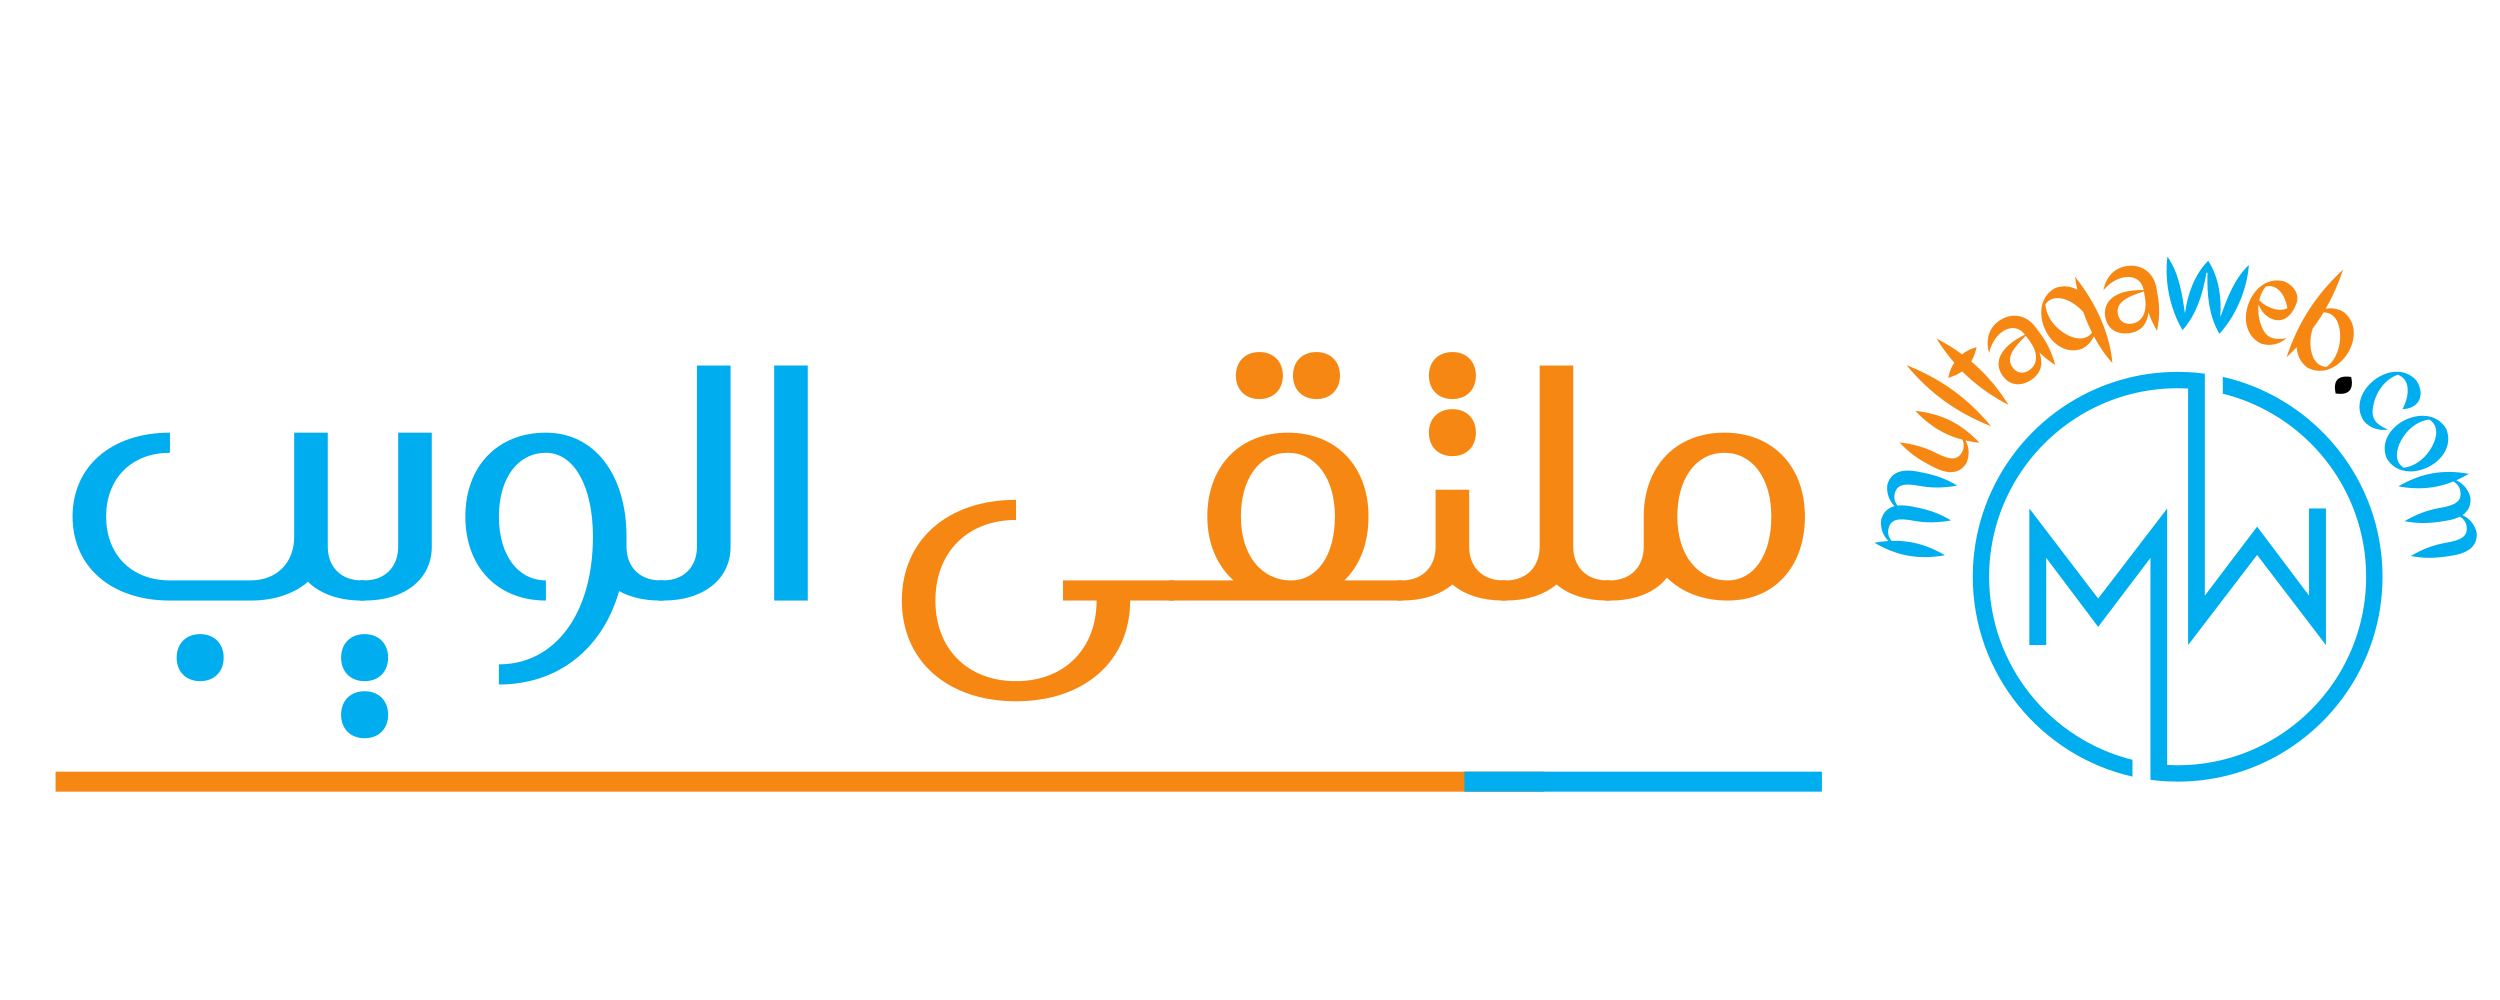 <?xml version="1.0" encoding="UTF-8"?> <svg xmlns="http://www.w3.org/2000/svg" xmlns:xlink="http://www.w3.org/1999/xlink" width="500" zoomAndPan="magnify" viewBox="0 0 375 150" height="200" preserveAspectRatio="xMidYMid meet" version="1.0"><defs><g></g><clipPath id="5bf65fe296"><path d="M 304 56 L 357.414 56 L 357.414 117.281 L 304 117.281 Z M 304 56 " clip-rule="nonzero"></path></clipPath><clipPath id="9a823af73d"><path d="M 295.914 55.781 L 349 55.781 L 349 117 L 295.914 117 Z M 295.914 55.781 " clip-rule="nonzero"></path></clipPath></defs><path stroke-linecap="butt" transform="matrix(0.75, 0, 0, 0.75, 8.335, 115.749)" fill="none" stroke-linejoin="miter" d="M 0.001 2.001 L 297.772 2.001 " stroke="#f68712" stroke-width="4" stroke-opacity="1" stroke-miterlimit="4"></path><path stroke-linecap="butt" transform="matrix(0.75, 0, 0, 0.75, 219.662, 115.749)" fill="none" stroke-linejoin="miter" d="M 0.002 2.001 L 71.497 2.001 " stroke="#00adef" stroke-width="4" stroke-opacity="1" stroke-miterlimit="4"></path><g clip-path="url(#5bf65fe296)"><path fill="#00adef" d="M 333.418 56.531 L 333.418 59.055 C 345.75 62.098 354.922 73.254 354.922 86.512 C 354.922 91.32 353.715 95.852 351.59 99.82 C 351.086 100.762 350.527 101.676 349.918 102.551 C 345.016 109.648 336.949 114.402 327.777 114.766 C 327.402 114.781 327.023 114.789 326.645 114.789 C 326.121 114.789 325.594 114.773 325.078 114.746 L 325.078 76.27 L 314.723 89.781 L 304.402 76.27 L 304.402 96.758 L 306.934 96.758 L 306.934 83.68 L 314.723 94.031 L 322.57 83.68 L 322.57 116.973 C 323.395 117.082 324.23 117.164 325.078 117.203 C 325.598 117.23 326.121 117.242 326.645 117.242 C 327.023 117.242 327.398 117.234 327.777 117.223 C 337.504 116.867 346.098 111.969 351.48 104.594 C 351.516 104.543 351.555 104.492 351.59 104.445 C 355.23 99.395 357.379 93.199 357.379 86.512 C 357.379 71.895 347.117 59.629 333.418 56.531 Z M 333.418 56.531 " fill-opacity="1" fill-rule="nonzero"></path></g><g clip-path="url(#9a823af73d)"><path fill="#00adef" d="M 298.367 86.512 C 298.367 81.703 299.574 77.168 301.703 73.203 C 302.203 72.258 302.762 71.348 303.367 70.473 C 308.273 63.375 316.34 58.617 325.516 58.258 C 325.891 58.242 326.27 58.234 326.645 58.234 C 327.172 58.234 327.695 58.25 328.215 58.277 L 328.215 96.758 L 338.566 83.242 L 348.891 96.758 L 348.891 76.27 L 346.355 76.27 L 346.355 89.344 L 338.566 78.992 L 330.723 89.344 L 330.723 56.051 C 329.895 55.938 329.059 55.859 328.211 55.82 C 327.691 55.793 327.172 55.781 326.645 55.781 C 326.266 55.781 325.891 55.785 325.512 55.801 C 315.785 56.156 307.195 61.051 301.809 68.43 C 301.773 68.48 301.734 68.531 301.703 68.582 C 298.059 73.633 295.914 79.828 295.914 86.512 C 295.914 101.133 306.172 113.398 319.871 116.492 L 319.871 113.969 C 307.539 110.926 298.367 99.773 298.367 86.512 Z M 298.367 86.512 " fill-opacity="1" fill-rule="nonzero"></path></g><g fill="#00adef" fill-opacity="1"><g transform="translate(8.365, 90.083)"><g><path d="M 45.836 -3.023 C 42.812 -3.023 40.801 -5.035 40.801 -8.059 L 40.801 -25.184 L 35.762 -25.184 L 35.762 -9.57 C 35.762 -5.641 33.145 -3.023 29.215 -3.023 L 17.125 -3.023 C 11.383 -3.023 7.555 -6.852 7.555 -12.594 C 7.555 -18.336 11.383 -22.164 17.125 -22.164 L 17.125 -25.184 C 8.363 -25.184 2.52 -20.148 2.52 -12.594 C 2.52 -5.035 8.363 0 17.125 0 L 29.215 0 C 32.84 0 35.812 -1.059 37.828 -2.82 C 39.59 -1.059 42.41 0 45.836 0 L 46.34 0 L 46.34 -3.023 Z M 21.66 5.035 C 19.543 5.035 18.133 6.449 18.133 8.562 C 18.133 10.68 19.543 12.09 21.66 12.09 C 23.773 12.09 25.184 10.68 25.184 8.562 C 25.184 6.449 23.773 5.035 21.66 5.035 Z M 21.66 5.035 "></path></g></g></g><g fill="#00adef" fill-opacity="1"><g transform="translate(54.692, 90.083)"><g><path d="M 5.035 -25.184 L 5.035 -8.059 C 5.035 -5.035 3.023 -3.023 0 -3.023 L -0.504 -3.023 C -0.805 -3.023 -1.008 -2.82 -1.008 -2.52 L -1.008 -0.504 C -1.008 -0.203 -0.805 0 -0.504 0 L 0 0 C 6.043 0 10.074 -3.223 10.074 -8.059 L 10.074 -25.184 Z M 0 12.09 C 2.117 12.09 3.527 10.68 3.527 8.562 C 3.527 6.449 2.117 5.035 0 5.035 C -2.117 5.035 -3.527 6.449 -3.527 8.562 C -3.527 10.68 -2.117 12.09 0 12.09 Z M 0 20.652 C 2.117 20.652 3.527 19.242 3.527 17.125 C 3.527 15.012 2.117 13.602 0 13.602 C -2.117 13.602 -3.527 15.012 -3.527 17.125 C -3.527 19.242 -2.117 20.652 0 20.652 Z M 0 20.652 "></path></g></g></g><g fill="#00adef" fill-opacity="1"><g transform="translate(67.281, 90.083)"><g><path d="M 31.734 -3.023 C 28.711 -3.023 26.695 -5.035 26.695 -8.059 L 26.695 -9.57 C 26.695 -18.938 21.859 -25.184 14.605 -25.184 C 7.355 -25.184 2.52 -20.148 2.52 -12.594 C 2.52 -5.035 7.355 0 14.605 0 L 14.605 -3.023 C 10.375 -3.023 7.555 -6.852 7.555 -12.594 C 7.555 -18.336 10.375 -22.164 14.605 -22.164 C 18.84 -22.164 21.66 -17.125 21.66 -9.57 C 21.66 1.914 16.016 9.57 7.555 9.57 L 7.555 12.594 C 16.473 12.594 23.121 7.203 25.586 -1.41 C 27.25 -0.504 29.316 0 31.734 0 L 32.238 0 L 32.238 -3.023 Z M 31.734 -3.023 "></path></g></g></g><g fill="#00adef" fill-opacity="1"><g transform="translate(99.509, 90.083)"><g><path d="M 5.035 -35.258 L 5.035 -8.059 C 5.035 -5.035 3.023 -3.023 0 -3.023 L -0.504 -3.023 C -0.805 -3.023 -1.008 -2.82 -1.008 -2.52 L -1.008 -0.504 C -1.008 -0.203 -0.805 0 -0.504 0 L 0 0 C 6.043 0 10.074 -3.223 10.074 -8.059 L 10.074 -35.258 Z M 5.035 -35.258 "></path></g></g></g><g fill="#00adef" fill-opacity="1"><g transform="translate(112.098, 90.083)"><g><path d="M 4.031 -35.258 L 4.031 0 L 9.066 0 L 9.066 -35.258 Z M 4.031 -35.258 "></path></g></g></g><g fill="#00adef" fill-opacity="1"><g transform="translate(125.19, 90.083)"><g></g></g></g><g fill="#f68712" fill-opacity="1"><g transform="translate(132.755, 90.083)"><g><path d="M 26.695 0 L 31.734 0 C 31.734 7.254 26.898 12.09 19.645 12.09 C 12.391 12.09 7.555 7.254 7.555 0 C 7.555 -7.254 12.391 -12.09 19.645 -12.09 L 19.645 -15.109 C 9.367 -15.109 2.52 -9.066 2.52 0 C 2.52 9.066 9.367 15.109 19.645 15.109 C 29.918 15.109 36.77 9.066 36.77 0 L 43.316 0 L 43.316 -3.023 L 26.695 -3.023 Z M 26.695 0 "></path></g></g></g><g fill="#f68712" fill-opacity="1"><g transform="translate(176.061, 90.083)"><g><path d="M 12.844 -30.223 C 14.961 -30.223 16.371 -31.633 16.371 -33.746 C 16.371 -35.863 14.961 -37.273 12.844 -37.273 C 10.73 -37.273 9.32 -35.863 9.32 -33.746 C 9.32 -31.633 10.73 -30.223 12.844 -30.223 Z M 21.406 -30.223 C 23.523 -30.223 24.934 -31.633 24.934 -33.746 C 24.934 -35.863 23.523 -37.273 21.406 -37.273 C 19.293 -37.273 17.883 -35.863 17.883 -33.746 C 17.883 -31.633 19.293 -30.223 21.406 -30.223 Z M 25.586 -3.023 C 27.906 -5.238 29.215 -8.562 29.215 -12.594 C 29.215 -20.148 24.379 -25.184 17.125 -25.184 C 9.871 -25.184 5.035 -20.148 5.035 -12.594 C 5.035 -8.562 6.496 -5.238 8.965 -3.023 L -0.504 -3.023 C -0.805 -3.023 -1.008 -2.82 -1.008 -2.52 L -1.008 -0.504 C -1.008 -0.203 -0.805 0 -0.504 0 L 34.25 0 L 34.25 -3.023 Z M 10.074 -12.594 C 10.074 -18.336 12.895 -22.164 17.125 -22.164 C 21.355 -22.164 24.176 -18.336 24.176 -12.594 C 24.176 -6.852 21.559 -3.023 17.629 -3.023 C 13.098 -3.023 10.074 -6.852 10.074 -12.594 Z M 10.074 -12.594 "></path></g></g></g><g fill="#f68712" fill-opacity="1"><g transform="translate(210.303, 90.083)"><g><path d="M 7.555 -30.223 C 9.672 -30.223 11.082 -31.633 11.082 -33.746 C 11.082 -35.863 9.672 -37.273 7.555 -37.273 C 5.441 -37.273 4.031 -35.863 4.031 -33.746 C 4.031 -31.633 5.441 -30.223 7.555 -30.223 Z M 7.555 -21.66 C 9.672 -21.66 11.082 -23.07 11.082 -25.184 C 11.082 -27.301 9.672 -28.711 7.555 -28.711 C 5.441 -28.711 4.031 -27.301 4.031 -25.184 C 4.031 -23.07 5.441 -21.66 7.555 -21.66 Z M 15.109 -3.023 C 12.09 -3.023 10.074 -5.035 10.074 -8.059 L 10.074 -16.621 L 5.035 -16.621 L 5.035 -8.059 C 5.035 -5.035 3.023 -3.023 0 -3.023 L -0.504 -3.023 C -0.805 -3.023 -1.008 -2.82 -1.008 -2.52 L -1.008 -0.504 C -1.008 -0.203 -0.805 0 -0.504 0 L 0 0 C 3.172 0 5.793 -0.906 7.555 -2.418 C 9.32 -0.906 11.938 0 15.109 0 L 15.613 0 L 15.613 -3.023 Z M 15.109 -3.023 "></path></g></g></g><g fill="#f68712" fill-opacity="1"><g transform="translate(225.913, 90.083)"><g><path d="M 15.109 -3.023 C 12.09 -3.023 10.074 -5.035 10.074 -8.059 L 10.074 -35.258 L 5.035 -35.258 L 5.035 -8.059 C 5.035 -5.035 3.023 -3.023 0 -3.023 L -0.504 -3.023 C -0.805 -3.023 -1.008 -2.82 -1.008 -2.52 L -1.008 -0.504 C -1.008 -0.203 -0.805 0 -0.504 0 L 0 0 C 3.172 0 5.793 -0.906 7.555 -2.418 C 9.32 -0.906 11.938 0 15.109 0 L 15.613 0 L 15.613 -3.023 Z M 15.109 -3.023 "></path></g></g></g><g fill="#f68712" fill-opacity="1"><g transform="translate(241.524, 90.083)"><g><path d="M 17.125 -25.184 C 9.871 -25.184 5.035 -20.148 5.035 -12.594 L 5.035 -8.059 C 5.035 -5.035 3.023 -3.023 0 -3.023 L -0.504 -3.023 C -0.805 -3.023 -1.008 -2.82 -1.008 -2.52 L -1.008 -0.504 C -1.008 -0.203 -0.805 0 -0.504 0 L 0 0 C 3.828 0 6.801 -1.258 8.512 -3.426 C 10.73 -1.258 13.852 0 17.629 0 C 24.582 0 29.215 -5.035 29.215 -12.594 C 29.215 -20.148 24.379 -25.184 17.125 -25.184 Z M 17.629 -3.023 C 13.098 -3.023 10.074 -6.852 10.074 -12.594 C 10.074 -18.336 12.895 -22.164 17.125 -22.164 C 21.355 -22.164 24.176 -18.336 24.176 -12.594 C 24.176 -6.852 21.559 -3.023 17.629 -3.023 Z M 17.629 -3.023 "></path></g></g></g><g fill="#00adef" fill-opacity="1"><g transform="translate(290.817, 85.154)"><g><path d="M -7.727 -12.383 C -7.855 -11.102 -7.414 -10.02 -6.629 -9.227 C -7.539 -8.996 -8.328 -8.426 -8.652 -7.16 C -8.781 -5.883 -8.344 -4.797 -7.555 -4.008 C -8.238 -3.949 -8.941 -3.879 -9.652 -3.746 C -7.977 -2.758 -6.297 -2.105 -4.555 -1.797 C -2.812 -1.488 -1.031 -1.523 0.926 -1.867 C -0.754 -2.855 -2.434 -3.512 -4.176 -3.82 C -5.133 -3.988 -6.086 -4.062 -7.078 -4.02 C -7.504 -4.531 -7.672 -5.133 -7.57 -5.707 C -7.293 -7.254 -6.168 -7.488 -3.82 -7.051 C -1.891 -6.688 -0.105 -6.746 1.852 -7.09 C 0.172 -8.078 -1.316 -8.699 -4.223 -9.215 C -4.777 -9.312 -5.492 -9.402 -6.199 -9.309 C -6.582 -9.812 -6.742 -10.371 -6.641 -10.926 C -6.367 -12.477 -5.238 -12.711 -2.891 -12.273 C -0.961 -11.91 0.824 -11.969 2.777 -12.312 C 1.102 -13.301 -0.387 -13.922 -3.297 -14.438 C -4.672 -14.684 -7.113 -14.84 -7.727 -12.383 Z M -7.727 -12.383 "></path></g></g></g><g fill="#f68712" fill-opacity="1"><g transform="translate(293.186, 72.594)"><g><path d="M -0.605 -9.488 C -2.188 -10.277 -3.91 -10.746 -5.883 -10.969 C -4.551 -9.543 -3.125 -8.441 -1.543 -7.652 C -0.676 -7.219 0.219 -6.883 1.184 -6.641 C 1.445 -6.031 1.438 -5.406 1.176 -4.883 C 0.477 -3.477 -0.672 -3.57 -2.801 -4.656 C -4.547 -5.547 -6.277 -6 -8.25 -6.223 C -6.922 -4.801 -5.668 -3.785 -3.027 -2.465 C -1.773 -1.84 0.52 -1 1.805 -3.18 C 2.289 -4.371 2.176 -5.535 1.645 -6.52 C 2.316 -6.379 3.008 -6.25 3.73 -6.172 C 2.398 -7.594 0.973 -8.699 -0.605 -9.488 Z M -0.605 -9.488 "></path></g></g></g><g fill="#f68712" fill-opacity="1"><g transform="translate(296.952, 65.316)"><g><path d="M 1.711 -1.375 C -0.047 -3.484 -1.922 -5.27 -4.016 -6.781 C -6.109 -8.297 -8.395 -9.516 -10.98 -10.543 C -9.238 -8.445 -7.348 -6.648 -5.254 -5.137 C -3.16 -3.625 -0.875 -2.406 1.711 -1.375 Z M 1.711 -1.375 "></path></g></g></g><g fill="#f68712" fill-opacity="1"><g transform="translate(298.94, 62.419)"><g><path d="M -2.453 -10.348 C -3.312 -10.109 -4.039 -9.75 -4.637 -9.27 C -5.816 -10.145 -7.082 -10.918 -8.473 -11.645 C -7.652 -10.332 -6.777 -9.129 -5.797 -8.016 C -6.238 -7.363 -6.539 -6.609 -6.707 -5.734 C -5.906 -5.977 -5.191 -6.293 -4.617 -6.715 C -4.344 -6.438 -4.059 -6.172 -3.773 -5.91 C -2.004 -4.277 0.008 -2.902 2.34 -1.676 C 0.957 -3.875 -0.578 -5.766 -2.363 -7.41 C -2.648 -7.676 -2.949 -7.949 -3.246 -8.199 C -2.887 -8.82 -2.629 -9.531 -2.453 -10.348 Z M -2.453 -10.348 "></path></g></g></g><g fill="#f68712" fill-opacity="1"><g transform="translate(301.808, 58.899)"><g><path d="M -2.043 -10.703 C -3.504 -9.609 -3.996 -7.93 -3.438 -5.922 C -3.168 -7.215 -2.484 -8.379 -1.57 -9.066 C -0.309 -10.008 1.059 -9.867 1.934 -8.703 C 1.188 -8.336 0.516 -7.934 -0.027 -7.527 C -2.051 -6.012 -2.598 -4.121 -1.367 -2.473 C -0.156 -0.855 1.641 -0.984 3.102 -2.078 C 4.473 -3.105 4.672 -4.59 4.09 -6.047 C 4.746 -5.395 5.605 -4.703 6.492 -4.133 C 5.902 -6.188 5.258 -7.5 4.105 -9.043 L 3.488 -9.867 C 2.09 -11.73 -0.191 -12.09 -2.043 -10.703 Z M 2.605 -7.801 C 3.828 -6.168 3.996 -4.422 2.672 -3.434 C 1.77 -2.758 0.762 -2.875 0.109 -3.746 C -0.812 -4.973 -0.258 -6.309 2.059 -8.531 Z M 2.605 -7.801 "></path></g></g></g><g fill="#f68712" fill-opacity="1"><g transform="translate(308.217, 53.876)"><g><path d="M 6.895 -6.031 C 5.938 -8.242 4.66 -10.312 3.027 -12.379 C 3.129 -11.703 3.242 -11.055 3.371 -10.41 C 2.426 -10.934 1.312 -11.109 0.113 -10.695 C -2.215 -9.477 -2.461 -6.766 -1.512 -4.574 C -0.562 -2.379 1.605 -0.695 4.07 -1.551 C 4.934 -2.008 5.516 -2.66 5.855 -3.441 C 6.668 -1.91 7.625 -0.527 8.633 0.582 C 8.496 -1.453 7.859 -3.801 6.895 -6.031 Z M 4.715 -3.289 C 3.824 -2.902 2.656 -3.16 1.57 -3.812 C 0.516 -4.434 -0.484 -5.422 -1.016 -6.652 C -1.23 -7.152 -1.367 -7.664 -1.414 -8.215 C -1.152 -8.582 -0.84 -8.844 -0.504 -8.992 C 0.391 -9.375 1.539 -9.113 2.602 -8.469 C 3.207 -8.098 3.789 -7.629 4.289 -7.062 C 4.5 -6.434 4.734 -5.836 4.996 -5.23 C 5.184 -4.805 5.379 -4.402 5.582 -3.98 C 5.344 -3.645 5.035 -3.426 4.715 -3.289 Z M 4.715 -3.289 "></path></g></g></g><g fill="#f68712" fill-opacity="1"><g transform="translate(315.894, 50.397)"><g><path d="M 3.012 -10.473 C 1.215 -10.156 0.016 -8.879 -0.395 -6.836 C 0.434 -7.867 1.566 -8.598 2.695 -8.797 C 4.246 -9.07 5.402 -8.328 5.652 -6.891 C 4.824 -6.902 4.043 -6.844 3.375 -6.727 C 0.887 -6.289 -0.457 -4.852 -0.102 -2.824 C 0.25 -0.832 1.91 -0.137 3.707 -0.453 C 5.391 -0.75 6.238 -1.984 6.379 -3.547 C 6.672 -2.672 7.125 -1.668 7.66 -0.754 C 8.059 -2.855 8.078 -4.32 7.746 -6.215 L 7.566 -7.227 C 7.164 -9.523 5.289 -10.871 3.012 -10.473 Z M 5.848 -5.781 C 6.203 -3.773 5.562 -2.141 3.934 -1.855 C 2.824 -1.66 1.977 -2.223 1.789 -3.293 C 1.523 -4.805 2.621 -5.746 5.691 -6.68 Z M 5.848 -5.781 "></path></g></g></g><g fill="#00adef" fill-opacity="1"><g transform="translate(323.65, 48.557)"><g><path d="M 13.684 -8.824 C 11.438 -6.672 10.395 -3.73 9.395 -0.98 C 9.602 -3.793 9.23 -6.895 7.578 -9.445 C 5.445 -7.277 4.461 -4.312 4.098 -1.52 C 3.668 -4.414 3.242 -7.504 1.469 -10.062 C 1.039 -6.789 1.648 -2.566 3.73 0.965 C 5.824 -1.402 6.754 -4.395 7.316 -7.656 L 7.473 -7.641 C 7.371 -4.328 7.68 -1.215 9.258 1.523 C 12.008 -1.516 13.449 -5.531 13.684 -8.824 Z M 13.684 -8.824 "></path></g></g></g><g fill="#f68712" fill-opacity="1"><g transform="translate(335.212, 49.87)"><g><path d="M 5.531 0.793 C 4.691 0.484 4.164 -0.273 3.77 -1.664 C 3.562 -2.445 3.473 -3.309 3.57 -4.184 C 4.098 -2.93 4.84 -2.305 5.656 -2 C 6.949 -1.516 8.387 -2.039 9.258 -4.367 C 9.719 -5.605 8.996 -6.953 7.488 -7.641 C 4.961 -8.371 2.91 -6.586 2.074 -4.348 C 1.242 -2.109 1.637 0.609 4.012 1.699 C 5.453 2.113 6.766 1.711 7.766 0.859 C 6.836 1.012 6.113 1.012 5.531 0.793 Z M 4.664 -6.906 C 5.113 -6.992 5.516 -6.965 5.863 -6.836 C 6.773 -6.496 7.422 -5.508 7.742 -4.312 C 7.809 -4.102 7.848 -3.875 7.891 -3.652 C 7.289 -3.32 6.398 -3.32 5.488 -3.656 C 4.852 -3.895 4.223 -4.273 3.664 -4.832 C 3.73 -5.059 3.793 -5.285 3.875 -5.504 C 4.062 -6.012 4.32 -6.477 4.664 -6.906 Z M 4.664 -6.906 "></path></g></g></g><g fill="#f68712" fill-opacity="1"><g transform="translate(341.518, 51.953)"><g><path d="M 9.965 -5.203 C 9.074 -5.684 8.176 -5.801 7.328 -5.633 C 8.383 -7.449 9.254 -9.406 9.949 -11.523 C 7.914 -9.621 6.23 -7.656 4.832 -5.484 C 3.43 -3.312 2.336 -0.969 1.465 1.637 C 2 1.129 2.512 0.625 2.992 0.125 C 3.043 1.27 3.508 2.375 4.566 3.172 C 6.875 4.43 9.281 3.141 10.586 1.113 C 11.879 -0.895 12.062 -3.617 9.965 -5.203 Z M 7.496 3.074 C 5.914 3.051 5.148 1.586 5.051 -0.164 C 5.004 -0.984 5.105 -1.863 5.391 -2.695 C 5.82 -3.254 6.203 -3.812 6.582 -4.402 C 6.719 -4.613 6.855 -4.828 6.965 -5.031 L 7.051 -5.094 C 8.656 -5.074 9.406 -3.621 9.5 -1.898 C 9.594 -0.148 9.023 1.887 7.496 3.074 Z M 7.496 3.074 "></path></g></g></g><g fill="#000000" fill-opacity="1"><g transform="translate(348.86, 56.824)"><g><path d="M 1.48 2.195 C 2.488 2.344 3.145 2.215 3.543 1.793 C 3.93 1.383 4.035 0.703 3.812 -0.277 C 2.832 -0.426 2.148 -0.297 1.762 0.113 C 1.363 0.535 1.285 1.211 1.48 2.195 Z M 1.48 2.195 "></path></g></g></g><g fill="#00adef" fill-opacity="1"><g transform="translate(352.072, 59.607)"><g><path d="M 2.508 3.562 C 3.512 4.676 4.84 5.027 6.137 4.832 C 5.27 4.473 4.656 4.09 4.273 3.598 C 3.727 2.891 3.68 1.969 4.082 0.578 C 4.426 -0.594 5.137 -1.805 6.195 -2.625 C 6.625 -2.957 7.09 -3.215 7.613 -3.398 C 8.035 -3.234 8.363 -2.996 8.59 -2.703 C 9.184 -1.938 9.211 -0.754 8.852 0.43 C 8.711 0.883 8.539 1.332 8.289 1.773 C 9.082 1.75 9.723 1.527 10.168 1.184 C 11.211 0.375 11.312 -1.148 10.395 -2.527 C 8.637 -4.484 5.949 -4.055 4.059 -2.594 C 2.168 -1.133 1.07 1.383 2.508 3.562 Z M 2.508 3.562 "></path></g></g></g><g fill="#00adef" fill-opacity="1"><g transform="translate(356.25, 64.744)"><g><path d="M 1.746 3.992 C 3.078 6.258 5.805 6.391 7.969 5.324 C 10.113 4.27 11.672 2.031 10.691 -0.41 C 9.359 -2.676 6.641 -2.789 4.496 -1.734 C 2.352 -0.68 0.773 1.57 1.746 3.992 Z M 4.309 5.414 C 2.969 4.582 3.066 2.93 3.883 1.379 C 4.676 -0.137 6.18 -1.566 8.137 -1.816 C 9.504 -0.973 9.398 0.66 8.586 2.184 C 7.77 3.734 6.23 5.184 4.309 5.414 Z M 4.309 5.414 "></path></g></g></g><g fill="#00adef" fill-opacity="1"><g transform="translate(359.972, 70.884)"><g><path d="M 11.52 8.965 C 11.199 7.719 10.414 6.852 9.402 6.379 C 10.176 5.848 10.723 5.039 10.59 3.742 C 10.27 2.496 9.484 1.629 8.473 1.16 C 9.094 0.871 9.73 0.562 10.355 0.191 C 8.438 -0.156 6.637 -0.191 4.895 0.117 C 3.152 0.426 1.492 1.078 -0.223 2.07 C 1.691 2.422 3.496 2.457 5.234 2.148 C 6.191 1.977 7.113 1.715 8.031 1.336 C 8.605 1.668 8.969 2.176 9.07 2.75 C 9.348 4.297 8.371 4.906 6.012 5.305 C 4.078 5.629 2.422 6.297 0.703 7.293 C 2.621 7.645 4.23 7.715 7.141 7.195 C 7.695 7.098 8.395 6.934 9.027 6.605 C 9.562 6.945 9.902 7.418 10 7.973 C 10.273 9.52 9.297 10.129 6.941 10.527 C 5.008 10.852 3.348 11.52 1.633 12.516 C 3.547 12.867 5.16 12.934 8.066 12.418 C 9.445 12.176 11.789 11.48 11.52 8.965 Z M 11.52 8.965 "></path></g></g></g></svg> 